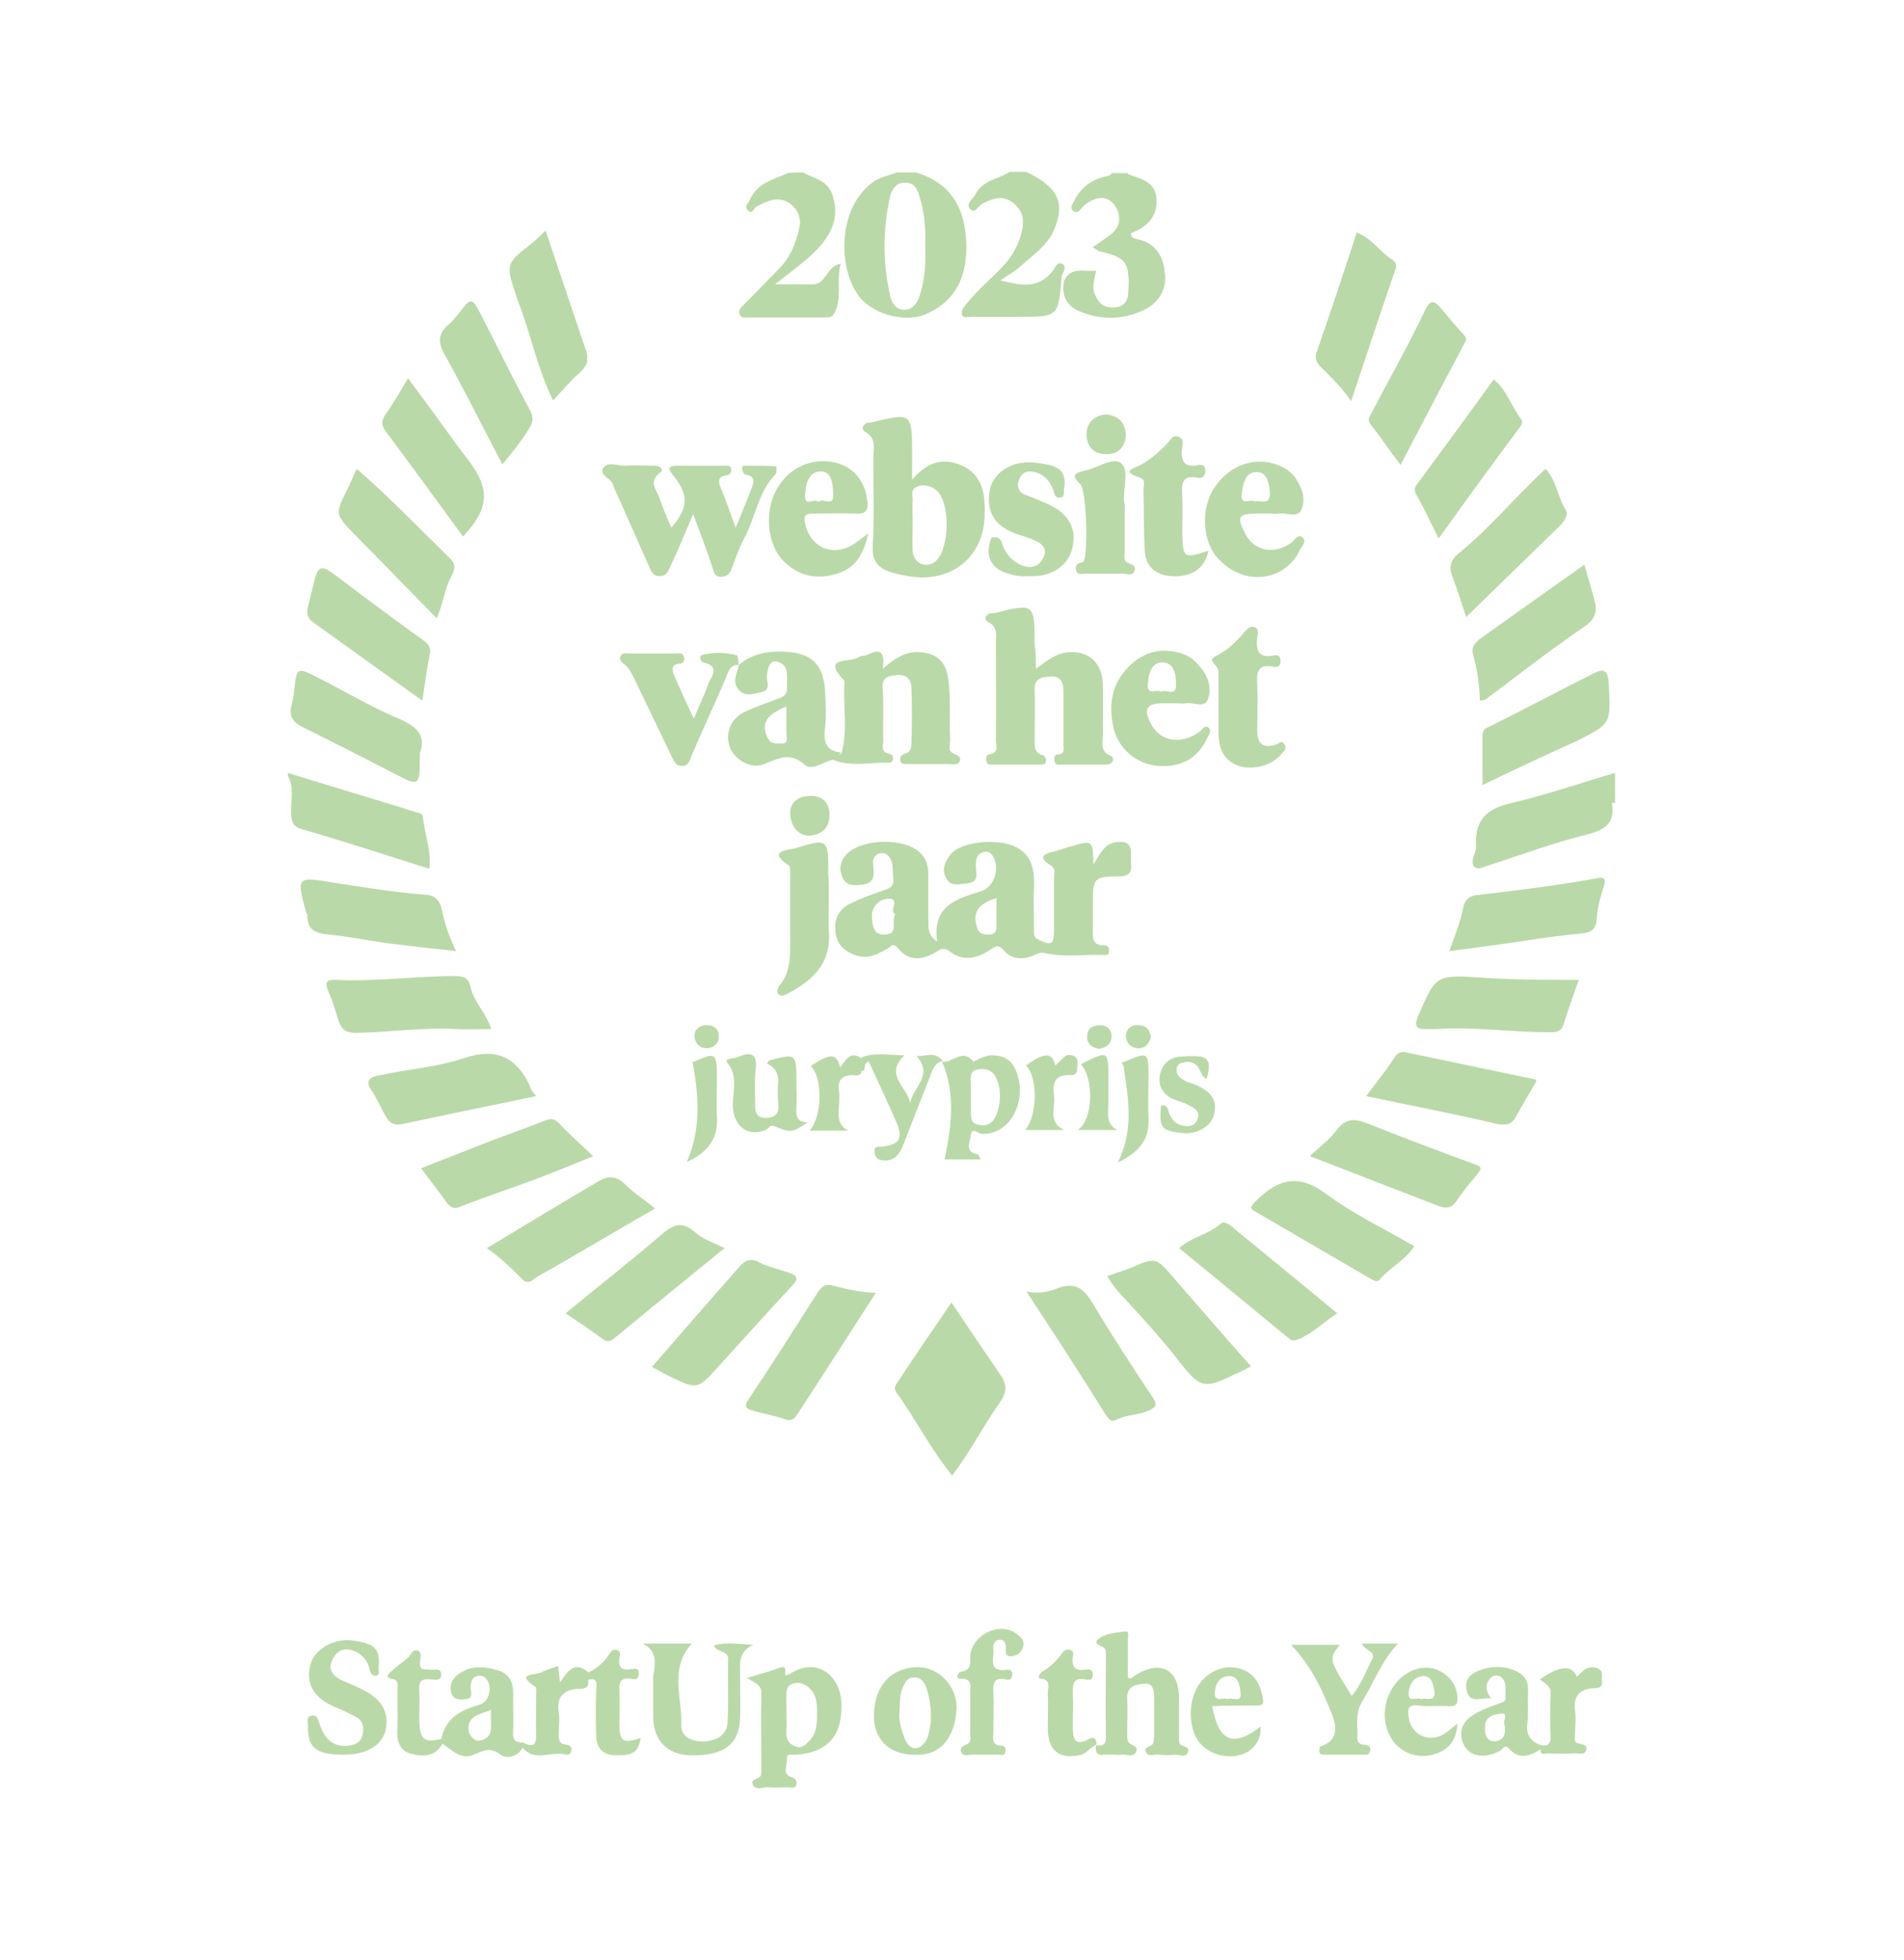 <svg width="2837" height="2920" viewBox="0 0 2837 2920" fill="none" xmlns="http://www.w3.org/2000/svg">
<path d="M1439.14 352.111C1435.41 304.532 1412.12 270.275 1364.59 256.953H1335.7C1324.52 261.711 1311.48 263.614 1302.16 270.275C1245.31 310.241 1249.04 404.447 1281.66 443.462C1304.95 471.057 1354.34 481.525 1383.23 466.299C1433.55 442.51 1442.87 396.835 1439.14 352.111ZM1370.18 440.607C1366.46 452.977 1359 461.542 1346.89 461.542C1335.7 461.542 1328.25 451.074 1326.39 440.607C1315.2 391.125 1315.2 341.643 1326.39 292.161C1329.18 281.694 1335.7 271.227 1349.68 272.178C1362.73 272.178 1367.39 282.646 1370.18 293.113C1377.64 316.902 1379.5 341.643 1378.57 366.384C1379.5 391.125 1378.57 415.866 1370.18 440.607Z" fill="#BAD9A8"/>
<path d="M1581.72 413.01C1572.4 402.542 1568.68 413.01 1563.09 417.767C1543.52 432.993 1507.17 433.944 1488.54 419.671C1488.54 418.719 1488.54 418.719 1489.47 417.767C1492.26 408.252 1500.65 403.494 1508.11 398.736C1526.74 386.366 1541.65 371.14 1555.63 354.012C1581.72 324.513 1574.27 285.499 1538.86 267.419C1534.2 265.516 1527.67 264.564 1528.61 256C1575.2 277.886 1588.25 300.724 1570.54 342.593C1560.29 366.383 1537.93 380.656 1519.29 397.784C1510.9 405.397 1499.72 411.106 1490.4 417.767C1518.36 424.429 1546.31 432.041 1568.68 403.494C1572.4 398.736 1575.2 389.22 1582.66 393.027C1591.04 398.736 1581.72 407.3 1581.72 413.01Z" fill="#BAD9A8"/>
<path d="M1687.03 429.19C1686.1 446.318 1680.51 459.64 1661.87 462.495C1643.23 465.35 1632.05 454.882 1624.6 438.705C1620.87 429.19 1627.39 415.868 1614.35 411.11C1603.16 407.304 1595.71 419.674 1585.46 418.722C1595.71 396.836 1614.35 405.4 1632.98 403.497C1630.19 417.771 1625.53 429.19 1632.98 442.512C1640.44 456.785 1650.69 459.64 1664.67 457.737C1677.71 454.882 1681.44 445.366 1681.44 432.996C1683.31 390.175 1678.65 383.514 1637.64 373.998C1634.85 373.047 1632.05 370.192 1628.33 368.289C1637.64 361.628 1646.96 355.919 1655.35 349.258C1671.19 336.887 1671.19 318.807 1660.01 304.534C1647.89 289.308 1632.05 294.066 1618.07 303.582C1615.28 305.485 1612.48 309.291 1609.69 312.146C1606.89 315.001 1603.16 317.856 1599.44 314.049C1593.85 310.243 1597.57 305.485 1599.44 301.679C1609.69 279.793 1626.46 267.422 1648.83 262.664C1652.55 261.713 1655.35 261.713 1656.28 257.906C1656.28 268.374 1647.89 267.422 1641.37 270.277C1627.39 276.938 1615.28 285.502 1606.89 301.679C1637.64 287.405 1657.21 289.308 1666.53 305.485C1677.71 323.565 1670.26 343.548 1642.3 368.289C1678.65 373.998 1689.83 396.836 1687.03 429.19Z" fill="#BAD9A8"/>
<path d="M1196.86 256.953C1212.7 266.469 1233.2 267.421 1240.65 291.21C1249.97 320.709 1241.59 342.595 1223.88 364.481C1205.24 386.367 1181.95 401.592 1154.92 423.479C1178.22 423.479 1194.99 423.479 1211.77 423.479C1231.33 423.479 1231.33 395.883 1252.77 393.028C1246.24 415.866 1253.7 437.752 1246.24 459.638C1242.52 469.154 1240.65 472.96 1231.33 472.96C1193.13 472.96 1154.92 472.96 1115.78 472.96C1110.19 472.96 1103.67 474.864 1101.8 467.251C1099.94 460.59 1105.53 456.784 1109.26 452.977C1126.03 435.849 1141.88 419.672 1158.65 402.544C1177.29 384.464 1186.6 361.626 1191.26 337.837C1194.06 324.515 1188.47 311.193 1176.35 302.629C1158.65 291.21 1142.81 299.774 1127.9 307.387C1123.24 309.29 1121.37 319.757 1114.85 314.048C1107.4 307.387 1115.78 302.629 1117.65 296.919C1128.83 272.178 1153.06 267.421 1173.56 257.905C1180.08 256.953 1188.47 256.953 1196.86 256.953Z" fill="#BAD9A8"/>
<path d="M1708.45 459.64C1678.63 475.817 1645.09 477.72 1612.47 465.35C1591.04 457.737 1580.79 442.512 1585.45 418.722C1595.7 396.836 1614.34 405.4 1632.97 403.497C1630.18 417.771 1625.52 429.19 1632.97 442.512C1640.43 456.785 1650.68 459.64 1664.66 457.737C1677.7 454.882 1681.43 445.366 1681.43 432.996C1683.29 390.175 1678.63 383.514 1637.63 373.998C1634.84 373.047 1632.04 370.192 1628.31 368.289C1637.63 361.628 1646.95 355.919 1655.34 349.258C1671.18 336.887 1671.18 318.807 1660 304.534C1647.88 289.308 1632.04 294.066 1618.06 303.582C1615.27 305.485 1612.47 309.291 1609.68 312.146C1606.88 315.001 1603.15 317.856 1599.43 314.049C1593.83 310.243 1597.56 305.485 1599.43 301.679C1609.68 279.793 1626.45 267.422 1648.81 262.664C1652.54 261.713 1655.34 261.713 1656.27 257.906H1680.5C1680.5 258.858 1681.43 259.81 1681.43 259.81C1701 266.471 1722.43 271.229 1723.36 297.873C1724.3 324.517 1707.52 338.79 1685.16 347.354C1684.23 353.064 1688.88 354.967 1692.61 355.919C1720.57 360.676 1733.61 380.66 1735.48 406.352C1739.21 428.238 1728.02 449.173 1708.45 459.64Z" fill="#BAD9A8"/>
<path d="M2401.75 1196.16C2406.41 1224.71 2394.3 1235.17 2366.34 1242.79C2315.09 1255.16 2264.77 1274.19 2214.45 1290.36C2207.93 1292.27 2202.33 1296.07 2196.74 1291.32C2193.02 1287.51 2193.95 1280.85 2195.81 1275.14C2197.68 1270.38 2199.54 1265.62 2199.54 1260.87C2196.74 1224.71 2212.59 1205.67 2248.93 1197.11C2302.04 1184.74 2354.23 1166.66 2406.41 1151.43C2406.41 1158.1 2406.41 1164.76 2406.41 1171.42C2399.89 1179.03 2406.41 1188.55 2401.75 1196.16Z" fill="#BAD9A8"/>
<path d="M429 1151.43C493.299 1171.42 557.598 1190.45 621.897 1210.43C625.624 1211.38 629.352 1212.34 630.284 1217.09C632.147 1241.83 643.33 1266.57 639.602 1294.17C575.303 1274.19 512.868 1253.25 449.501 1235.17C436.455 1231.37 434.591 1224.71 433.659 1212.34C432.727 1193.3 439.251 1174.27 429 1156.19C429 1155.24 429 1153.34 429 1151.43Z" fill="#BAD9A8"/>
<path d="M1569.61 342.593C1559.36 366.383 1536.99 380.656 1518.36 397.784C1509.97 405.397 1498.79 411.107 1489.47 417.768L1488.54 418.719C1477.35 430.138 1466.17 442.508 1454.99 452.976C1449.4 458.685 1443.81 468.201 1433.56 461.54C1450.33 436.799 1473.63 418.719 1494.13 396.833C1507.17 383.511 1515.56 368.286 1521.15 350.206C1526.74 331.174 1525.81 314.998 1509.97 302.627C1495.06 290.257 1480.15 295.015 1463.38 303.579C1457.78 306.433 1452.19 320.707 1444.74 310.24C1439.15 302.627 1449.4 296.918 1453.13 290.257C1463.38 268.37 1486.67 267.419 1504.38 256H1528.61C1574.27 277.886 1587.31 301.676 1569.61 342.593Z" fill="#BAD9A8"/>
<path d="M2401.78 1196.16C2402.71 1187.59 2398.05 1178.08 2406.44 1171.42C2406.44 1179.98 2406.44 1187.59 2406.44 1196.16C2404.57 1196.16 2402.71 1196.16 2401.78 1196.16Z" fill="#BAD9A8"/>
<path d="M1685.16 1277.99C1686.09 1264.67 1685.16 1253.25 1667.46 1254.2C1646.96 1254.2 1640.43 1270.38 1629.25 1287.51C1628.32 1251.35 1628.32 1251.35 1595.7 1260.86C1587.32 1262.77 1578.93 1266.57 1570.54 1268.48C1552.84 1272.28 1547.25 1277.99 1565.88 1289.41C1573.34 1294.17 1570.54 1300.83 1570.54 1306.54C1570.54 1332.23 1570.54 1358.88 1570.54 1384.57C1570.54 1407.41 1566.82 1409.31 1547.25 1399.79C1538.86 1395.99 1540.72 1389.33 1540.72 1383.62C1540.72 1362.68 1539.79 1340.8 1540.72 1319.86C1541.65 1295.12 1537 1272.28 1511.84 1260.86C1483.88 1248.49 1431.69 1254.2 1416.78 1272.28C1408.4 1282.75 1402.81 1294.17 1409.33 1307.49C1416.78 1321.76 1427.97 1317.01 1441.01 1316.06C1459.65 1314.15 1454.06 1301.78 1454.06 1290.36C1454.06 1280.85 1454.99 1272.28 1465.24 1269.43C1470.83 1267.52 1475.49 1269.43 1479.22 1275.14C1490.4 1292.27 1482.02 1320.81 1462.45 1327.47C1427.04 1338.89 1388.83 1347.46 1396.28 1402.65C1383.24 1393.13 1383.24 1383.62 1383.24 1374.1C1383.24 1350.31 1383.24 1326.52 1383.24 1303.68C1383.24 1292.27 1381.37 1281.8 1372.99 1272.28C1350.62 1246.59 1279.8 1248.49 1259.3 1275.14C1250.91 1285.6 1249.98 1297.02 1256.5 1309.39C1263.03 1320.81 1273.28 1318.91 1284.46 1317.96C1302.16 1316.05 1303.1 1304.64 1301.23 1291.31C1300.3 1283.7 1300.3 1276.09 1307.76 1272.28C1312.42 1270.38 1317.07 1270.38 1321.73 1273.23C1332.92 1282.75 1329.19 1297.02 1331.05 1309.39C1331.98 1321.76 1324.53 1323.67 1316.14 1326.52C1299.37 1332.23 1281.66 1338.89 1265.82 1346.51C1248.12 1356.02 1241.59 1372.2 1245.32 1391.23C1248.12 1409.31 1260.23 1417.87 1276.07 1423.58C1294.71 1429.29 1308.69 1420.73 1322.67 1413.12C1327.33 1410.26 1330.12 1403.6 1337.58 1412.16C1354.35 1433.1 1374.85 1430.24 1395.35 1417.87C1402.81 1413.12 1407.47 1411.21 1415.85 1417.87C1434.49 1432.15 1454.99 1428.34 1473.63 1415.97C1482.95 1410.26 1486.67 1405.5 1495.99 1415.97C1506.24 1428.34 1521.15 1430.24 1537 1424.53C1542.59 1422.63 1548.18 1417.87 1556.56 1419.78C1584.52 1426.44 1613.41 1421.68 1642.3 1422.63C1646.96 1422.63 1652.55 1424.53 1652.55 1415.97C1652.55 1411.21 1650.68 1408.36 1645.09 1408.36C1626.45 1408.36 1628.32 1395.99 1628.32 1382.67C1628.32 1370.29 1628.32 1357.92 1628.32 1346.51C1628.32 1308.44 1629.25 1305.59 1668.39 1305.59C1691.69 1304.64 1684.23 1289.41 1685.16 1277.99ZM1317.07 1392.18C1301.23 1392.18 1300.3 1378.86 1299.37 1368.39C1297.51 1351.26 1309.62 1338.89 1324.53 1338.89C1342.23 1338.89 1323.6 1356.97 1333.85 1361.73C1327.33 1373.15 1340.37 1392.18 1317.07 1392.18ZM1484.81 1378.86C1484.81 1386.47 1483.88 1391.23 1474.56 1392.18C1466.17 1392.18 1458.72 1392.18 1455.92 1381.71C1448.47 1359.83 1456.85 1346.51 1484.81 1337.94C1484.81 1352.21 1484.81 1365.54 1484.81 1378.86Z" fill="#BAD9A8"/>
<path d="M1543.51 996.324C1561.22 983.002 1575.19 972.534 1592.9 971.583C1622.72 969.68 1642.29 987.76 1643.22 1019.16C1643.22 1044.85 1643.22 1069.59 1643.22 1095.29C1643.22 1106.71 1638.56 1119.08 1654.4 1125.74C1661.86 1128.59 1659.06 1139.06 1647.88 1139.06C1625.51 1139.06 1603.15 1139.06 1580.78 1139.06C1577.06 1139.06 1572.4 1140.01 1571.47 1134.3C1570.53 1129.54 1570.53 1123.83 1577.06 1123.83C1587.31 1122.88 1584.51 1115.27 1584.51 1109.56C1584.51 1082.92 1584.51 1056.27 1584.51 1028.68C1584.51 1014.4 1577.99 1006.79 1564.94 1007.74C1553.76 1008.69 1540.71 1009.65 1541.65 1027.73C1542.58 1052.47 1541.65 1078.16 1541.65 1103.85C1541.65 1112.42 1541.65 1121.93 1552.83 1124.79C1556.56 1125.74 1559.35 1129.54 1558.42 1134.3C1557.49 1140.01 1551.9 1139.06 1549.1 1139.06C1525.8 1139.06 1502.51 1139.06 1479.21 1139.06C1475.48 1139.06 1470.82 1140.01 1469.89 1134.3C1468.96 1130.5 1468.96 1124.79 1473.62 1123.83C1489.46 1121.93 1483.87 1109.56 1483.87 1101.95C1484.8 1054.37 1483.87 1005.84 1483.87 958.261C1483.87 946.842 1487.6 934.471 1472.69 926.859C1465.23 923.052 1468.03 915.44 1476.42 913.537C1478.28 913.537 1479.21 913.537 1481.08 913.537C1541.65 898.312 1541.65 898.312 1541.65 962.067C1543.51 970.631 1543.51 981.099 1543.51 996.324Z" fill="#BAD9A8"/>
<path d="M1433.56 693.722C1406.53 681.351 1382.3 687.061 1359.01 714.656V676.593C1359.01 614.741 1359.01 614.741 1299.37 629.015C1297.5 629.966 1294.71 629.015 1291.91 629.966C1285.39 632.821 1282.59 639.482 1289.12 643.288C1306.82 652.804 1301.23 669.932 1301.23 684.206C1301.23 727.027 1303.1 770.799 1300.3 813.62C1299.37 837.409 1309.62 846.925 1328.26 852.634C1334.78 854.538 1342.23 856.441 1348.76 857.392C1415.85 871.666 1468.97 829.797 1467.1 762.235C1468.04 733.688 1462.44 707.044 1433.56 693.722ZM1392.55 837.409C1378.58 846.925 1361.8 839.312 1359.94 821.232C1359.01 806.959 1359.94 791.734 1359.94 777.46C1359.94 766.993 1359.01 756.525 1359.94 746.058C1360.87 739.397 1355.28 729.881 1366.46 725.124C1376.71 720.366 1386.03 724.172 1393.49 728.93C1416.78 745.107 1415.85 820.281 1392.55 837.409Z" fill="#BAD9A8"/>
<path d="M1418.65 2198.16C1386.96 2159.15 1364.6 2114.42 1335.71 2074.46C1331.05 2067.79 1334.78 2063.04 1336.64 2060.18C1362.73 2020.22 1390.69 1980.25 1417.71 1940.28C1441.94 1976.44 1466.17 2012.6 1490.4 2047.81C1500.65 2062.09 1500.65 2074.46 1489.47 2089.68C1465.24 2123.94 1445.67 2162.95 1418.65 2198.16Z" fill="#BAD9A8"/>
<path d="M1032.85 766.042C1019.8 796.493 1009.55 821.234 998.371 845.023C995.576 851.684 992.78 858.345 982.53 858.345C973.211 858.345 970.415 851.684 967.62 845.023C952.71 811.718 937.8 777.461 922.89 744.156C919.162 736.544 915.435 727.98 912.639 720.367C908.912 711.803 893.07 707.997 898.661 697.529C905.184 687.062 919.162 693.723 929.413 693.723C944.323 692.771 960.165 693.723 975.075 693.723C983.461 693.723 989.985 699.432 983.461 704.19C966.688 716.561 976.938 727.98 981.598 739.398C987.189 755.575 993.712 770.8 1000.24 786.026C1026.33 755.575 1026.33 737.495 1003.03 707.997C997.439 701.336 992.78 694.674 1006.76 693.723C1031.92 693.723 1056.15 693.723 1081.31 693.723C1085.04 693.723 1089.69 693.723 1089.69 699.432C1089.69 704.19 1087.83 707.045 1083.17 707.997C1068.26 709.9 1070.13 718.464 1074.78 728.931C1082.24 746.06 1087.83 764.139 1096.22 786.026C1104.6 765.091 1112.06 747.963 1118.58 730.834C1121.38 722.27 1128.83 709.9 1111.13 707.045C1109.26 707.045 1107.4 704.19 1106.47 701.336C1105.54 698.481 1104.6 693.723 1109.26 693.723C1125.11 693.723 1140.95 693.723 1156.79 694.674C1156.79 698.481 1157.72 704.19 1155.86 706.093C1129.76 732.737 1126.04 769.849 1109.26 801.251C1101.81 815.524 1096.22 830.75 1090.63 845.975C1087.83 853.587 1085.04 858.345 1075.72 859.297C1065.47 860.248 1063.6 852.636 1061.74 845.975C1053.35 820.282 1044.03 795.541 1032.85 766.042Z" fill="#BAD9A8"/>
<path d="M1253.71 1122.88C1263.96 1086.72 1255.57 1050.56 1258.37 1014.4C1222.02 976.336 1267.69 987.755 1278.87 979.191C1282.59 976.336 1288.19 977.288 1292.85 975.384C1312.41 964.917 1318.94 972.53 1315.21 996.319C1332.92 981.094 1349.69 969.675 1371.12 971.578C1393.49 973.481 1407.47 982.997 1412.12 1006.79C1417.72 1038.19 1413.99 1070.54 1415.85 1101.94C1415.85 1108.6 1412.12 1118.12 1419.58 1121.93C1425.17 1124.78 1433.56 1126.68 1429.83 1134.3C1427.03 1140.96 1418.65 1138.1 1412.12 1138.1C1392.56 1138.1 1372.05 1138.1 1352.49 1138.1C1347.83 1138.1 1342.23 1139.06 1341.3 1132.39C1340.37 1127.64 1343.17 1124.78 1347.83 1122.88C1357.14 1120.98 1358.08 1113.36 1358.08 1105.75C1359.01 1079.11 1359.01 1051.51 1358.08 1024.87C1358.08 1011.54 1349.69 1003.93 1335.71 1005.83C1323.6 1006.79 1313.35 1008.69 1315.21 1026.77C1317.07 1051.51 1315.21 1077.2 1316.14 1102.9C1316.14 1110.51 1311.48 1120.98 1325.46 1122.88C1331.98 1123.83 1332.92 1136.2 1324.53 1136.2C1297.5 1135.25 1269.55 1142.86 1242.52 1132.39C1240.66 1123.83 1249.98 1125.73 1253.71 1122.88Z" fill="#BAD9A8"/>
<path d="M1229.48 1082.92C1231.34 1065.79 1230.41 1048.66 1229.48 1031.53C1227.61 993.471 1212.7 975.391 1178.22 971.585C1150.27 968.73 1123.24 971.585 1100.88 990.616C1098.08 1003.94 1089.7 1016.31 1101.81 1028.68C1111.13 1038.19 1122.31 1033.44 1132.56 1031.53C1151.2 1028.68 1140.95 1014.41 1142.81 1004.89C1144.68 991.568 1148.4 980.149 1163.31 987.761C1176.36 994.422 1171.7 1010.6 1172.63 1022.97C1173.56 1035.34 1167.04 1038.19 1158.65 1041.05C1141.88 1047.71 1124.17 1053.42 1108.33 1061.03C1086.9 1072.45 1080.38 1094.34 1087.83 1114.32C1095.29 1132.4 1120.45 1146.67 1139.08 1138.11C1160.52 1129.55 1177.29 1120.03 1198.72 1139.06C1210.84 1149.53 1227.61 1133.35 1243.45 1131.45C1247.18 1127.64 1249.98 1123.84 1253.7 1120.98C1229.48 1119.08 1226.68 1103.85 1229.48 1082.92ZM1164.25 1107.66C1154.93 1107.66 1147.47 1108.61 1142.81 1097.19C1134.43 1077.21 1141.88 1064.84 1171.7 1052.47C1171.7 1067.69 1171.7 1080.06 1171.7 1093.39C1172.63 1100.05 1174.5 1107.66 1164.25 1107.66Z" fill="#BAD9A8"/>
<path d="M731.847 1533.01C714.141 1533.01 697.368 1533.96 680.594 1533.01C630.273 1530.15 580.884 1537.77 530.563 1538.72C515.653 1538.72 509.13 1533.96 504.471 1520.64C499.812 1506.36 496.084 1492.09 489.561 1477.82C483.038 1462.59 486.765 1458.78 501.675 1459.74C560.383 1462.59 619.091 1454.03 677.798 1454.03C690.845 1454.03 698.3 1456.88 701.095 1470.2C705.755 1493.04 724.392 1508.27 731.847 1533.01Z" fill="#BAD9A8"/>
<path d="M2352.38 1459.74C2343.99 1483.53 2336.54 1504.46 2330.01 1525.4C2326.28 1537.77 2317.9 1537.77 2307.65 1537.77C2251.74 1537.77 2196.76 1529.2 2140.84 1533.01C2135.25 1533.01 2129.66 1533.01 2124.07 1533.01C2109.16 1533.01 2107.3 1528.25 2112.89 1513.98C2138.98 1454.03 2138.98 1452.13 2201.41 1455.93C2251.74 1459.74 2301.12 1459.74 2352.38 1459.74Z" fill="#BAD9A8"/>
<path d="M725.329 1859.4C782.173 1825.15 837.153 1791.84 892.134 1759.49C905.18 1751.87 917.294 1750.92 930.34 1763.29C943.386 1776.62 960.16 1787.08 976.002 1800.4C922.885 1830.85 871.633 1861.31 820.38 1890.8C811.993 1895.56 803.606 1899.37 796.151 1905.08C789.628 1910.79 784.037 1911.74 777.514 1905.08C761.672 1888.9 744.898 1872.72 725.329 1859.4Z" fill="#BAD9A8"/>
<path d="M2107.29 1856.55C2093.31 1878.43 2070.94 1887.95 2056.03 1906.03C2051.37 1910.78 2048.58 1907.93 2043.92 1906.03C1987.07 1872.72 1929.3 1839.42 1872.45 1806.11C1862.2 1800.4 1861.27 1799.45 1871.52 1788.98C1905.07 1755.68 1934.89 1748.07 1975.89 1778.52C2016.89 1808.97 2063.49 1830.85 2107.29 1856.55Z" fill="#BAD9A8"/>
<path d="M1951.66 1722.38C1966.57 1708.11 1981.48 1697.64 1991.73 1683.36C2005.71 1665.28 2018.76 1666.24 2038.33 1673.85C2090.51 1694.78 2143.63 1714.77 2195.81 1733.8C2206.06 1737.6 2209.79 1738.56 2201.4 1749.02C2190.22 1762.35 2179.04 1775.67 2169.72 1789.94C2162.27 1800.41 2153.88 1800.41 2143.63 1796.6C2081.19 1772.81 2018.76 1748.07 1951.66 1722.38Z" fill="#BAD9A8"/>
<path d="M1992.68 1956.46C1973.11 1968.83 1958.2 1984.06 1938.63 1993.57C1931.18 1996.43 1926.52 1999.28 1920 1993.57C1865.95 1948.85 1812.83 1905.08 1756.92 1859.4C1775.56 1842.27 1800.72 1839.42 1818.42 1823.24C1824.95 1817.53 1834.27 1826.09 1840.79 1831.8C1891.11 1872.72 1941.43 1914.59 1992.68 1956.46Z" fill="#BAD9A8"/>
<path d="M971.351 2036.39C1015.15 1985.96 1058.01 1936.48 1101.81 1887C1110.2 1877.48 1117.65 1873.67 1130.7 1880.33C1145.61 1887.95 1161.45 1890.8 1177.29 1896.51C1187.54 1900.32 1190.34 1905.08 1181.02 1914.59C1142.82 1955.51 1105.54 1997.38 1067.33 2039.25C1039.38 2069.7 1038.45 2069.7 1000.24 2051.62C989.988 2046.86 980.67 2041.15 971.351 2036.39Z" fill="#BAD9A8"/>
<path d="M627.483 1740.46C662.894 1726.18 695.509 1713.81 729.057 1700.49C756.081 1690.02 784.037 1680.51 810.129 1670.04C819.448 1666.23 825.039 1665.28 832.494 1672.9C847.404 1689.07 865.109 1704.3 883.747 1722.38C849.268 1736.65 818.516 1749.02 787.764 1760.44C754.217 1772.81 719.738 1784.23 686.191 1797.55C676.872 1801.36 672.213 1799.46 666.621 1792.79C654.507 1775.67 641.461 1759.49 627.483 1740.46Z" fill="#BAD9A8"/>
<path d="M2035.54 1632.92C2050.45 1612.94 2065.36 1594.86 2077.47 1575.83C2083.06 1566.31 2090.52 1566.31 2097.04 1568.22C2161.34 1581.54 2224.71 1594.86 2288.07 1608.18C2288.07 1608.18 2289 1609.13 2289 1611.04C2278.75 1628.17 2268.5 1646.25 2258.25 1664.33C2252.66 1674.79 2244.28 1676.7 2232.16 1674.79C2168.79 1659.57 2102.63 1647.2 2035.54 1632.92Z" fill="#BAD9A8"/>
<path d="M798.96 1632.93C730.002 1647.2 664.771 1660.53 598.608 1674.8C589.289 1676.7 580.903 1673.85 576.243 1665.28C567.856 1651.96 562.265 1636.74 552.947 1623.41C543.628 1610.09 552.015 1604.38 562.265 1602.48C606.063 1592.96 650.793 1590.11 692.727 1575.84C740.252 1560.61 769.14 1574.88 789.641 1617.71C790.573 1623.41 794.301 1627.22 798.96 1632.93Z" fill="#BAD9A8"/>
<path d="M1864.07 2035.44C1854.75 2040.2 1848.23 2044.01 1840.77 2046.86C1794.18 2069.7 1788.59 2068.75 1755.97 2026.88C1735.47 2000.23 1713.11 1975.49 1690.74 1950.75C1675.83 1934.58 1660.92 1920.3 1649.74 1901.27C1661.85 1896.51 1674.9 1892.71 1687.01 1887.95C1720.56 1872.72 1723.36 1873.68 1747.58 1902.22C1785.79 1946 1824 1990.72 1864.07 2035.44Z" fill="#BAD9A8"/>
<path d="M842.744 1956.46C891.201 1916.5 938.726 1879.39 985.32 1839.42C1003.03 1824.19 1016.07 1818.48 1035.64 1835.61C1046.82 1846.08 1062.66 1850.84 1079.44 1859.4C1023.53 1905.08 969.478 1948.85 915.429 1993.57C907.043 2001.19 901.451 1997.38 894.928 1992.62C878.155 1980.25 861.381 1968.83 842.744 1956.46Z" fill="#BAD9A8"/>
<path d="M2159.48 1416.92C2167.87 1393.13 2176.26 1373.15 2179.98 1353.17C2182.78 1337.94 2192.1 1334.13 2202.35 1333.18C2261.06 1326.52 2320.7 1318.91 2379.4 1308.44C2387.79 1306.54 2394.31 1306.54 2389.65 1320.81C2385 1335.09 2380.34 1351.26 2379.4 1366.49C2378.47 1388.37 2368.22 1389.33 2351.45 1391.23C2308.58 1395.04 2266.65 1402.65 2223.78 1408.36C2202.35 1411.21 2181.85 1414.07 2159.48 1416.92Z" fill="#BAD9A8"/>
<path d="M2208.87 1169.51C2208.87 1143.82 2208.87 1120.98 2208.87 1097.19C2208.87 1089.58 2210.73 1085.77 2218.19 1082.92C2270.37 1057.22 2321.62 1029.63 2372.88 1003.94C2387.79 996.323 2396.17 995.371 2397.1 1019.16C2399.9 1077.21 2401.76 1077.21 2351.44 1102.9C2304.85 1123.83 2258.26 1145.72 2208.87 1169.51Z" fill="#BAD9A8"/>
<path d="M1529.54 1924.11C1548.18 1927.91 1563.09 1924.11 1575.21 1919.35C1604.09 1907.93 1617.14 1922.2 1630.19 1945.04C1658.14 1991.67 1687.96 2037.35 1717.78 2082.07C1725.24 2093.49 1721.51 2096.34 1712.19 2101.1C1696.35 2108.71 1678.64 2106.81 1662.8 2115.37C1654.41 2120.13 1649.75 2110.62 1645.1 2103.96C1608.75 2044.96 1570.55 1986.91 1529.54 1924.11Z" fill="#BAD9A8"/>
<path d="M679.673 1416.92C643.33 1413.11 611.646 1409.3 579.963 1405.5C550.143 1401.69 519.391 1395.03 489.572 1392.18C470.002 1390.27 457.888 1385.51 457.888 1363.63C457.888 1361.72 456.956 1360.77 456.024 1358.87C442.046 1307.49 442.046 1305.58 492.367 1314.15C540.824 1321.76 588.35 1329.37 636.807 1333.18C649.853 1334.13 655.444 1343.64 658.24 1354.11C661.967 1374.1 668.49 1394.08 679.673 1416.92Z" fill="#BAD9A8"/>
<path d="M1304.97 1926.01C1264.9 1987.86 1226.69 2047.81 1187.55 2107.76C1182.89 2114.42 1179.17 2117.28 1169.85 2114.42C1154.01 2108.71 1136.3 2105.86 1120.46 2101.1C1111.14 2098.25 1108.34 2094.44 1115.8 2083.97C1150.28 2032.59 1183.83 1979.3 1217.37 1926.96C1223.9 1916.5 1229.49 1911.74 1242.53 1915.54C1261.17 1920.3 1280.74 1925.06 1304.97 1926.01Z" fill="#BAD9A8"/>
<path d="M625.626 1121.93C625.626 1172.37 625.626 1172.37 587.419 1152.38C541.758 1128.59 496.096 1105.76 450.434 1082.92C437.388 1076.26 430.865 1067.69 433.661 1053.42C435.524 1045.81 437.388 1038.19 438.32 1029.63C442.048 993.47 442.048 993.47 473.731 1009.65C511.938 1028.68 548.281 1050.56 587.419 1067.69C615.375 1079.11 636.808 1091.48 625.626 1121.93Z" fill="#BAD9A8"/>
<path d="M2303 698.482C2319.77 716.562 2320.7 740.351 2332.82 759.383C2337.48 766.044 2331.88 774.608 2326.29 781.269C2279.7 826.945 2233.11 871.669 2184.65 919.247C2177.19 897.361 2171.6 878.33 2164.15 859.298C2158.56 845.025 2161.35 834.557 2172.53 825.042C2220.06 786.979 2258.27 739.4 2303 698.482Z" fill="#BAD9A8"/>
<path d="M2205.13 1043.9C2204.2 1020.12 2201.4 997.277 2194.88 975.391C2191.15 961.117 2201.4 954.457 2210.72 947.796C2261.04 911.636 2311.36 876.427 2360.75 841.219C2365.41 858.348 2371 875.476 2375.66 893.556C2380.32 910.684 2377.53 922.103 2360.75 933.522C2310.43 967.779 2261.97 1005.84 2213.52 1042C2211.65 1042.95 2208.86 1042.95 2205.13 1043.9Z" fill="#BAD9A8"/>
<path d="M650.788 921.15C609.785 879.281 569.715 838.364 528.713 796.494C498.893 766.044 498.893 766.044 518.462 727.029C523.122 717.514 526.849 707.998 531.508 698.482C579.966 740.351 624.695 786.979 670.357 831.702C681.539 842.17 675.948 851.686 672.221 859.298C661.97 878.33 660.106 900.216 650.788 921.15Z" fill="#BAD9A8"/>
<path d="M629.361 1043.91C573.449 1003.94 519.401 964.925 466.284 926.862C456.966 920.201 456.966 912.589 458.829 904.024C461.625 892.605 464.421 881.187 467.216 869.768C473.739 842.172 478.399 840.269 501.695 858.349C544.561 890.702 586.495 922.104 630.293 953.506C638.68 959.216 642.408 964.925 640.544 974.441C635.884 996.327 633.089 1019.16 629.361 1043.91Z" fill="#BAD9A8"/>
<path d="M748.627 691.822C718.807 635.68 691.783 580.488 661.963 527.2C651.713 509.12 653.576 495.798 668.486 483.428C674.077 478.67 678.737 472.961 683.396 467.251C702.033 442.51 702.965 442.51 716.943 469.154C741.172 516.733 764.469 564.312 789.629 610.939C796.152 622.358 793.357 630.922 787.765 639.486C776.583 657.566 763.537 673.743 748.627 691.822Z" fill="#BAD9A8"/>
<path d="M2086.79 692.772C2070.95 671.838 2056.97 650.903 2042.06 631.872C2036.47 624.259 2041.13 620.453 2043.92 614.743C2070.02 564.31 2097.97 515.78 2122.2 464.395C2130.59 446.315 2136.18 446.315 2147.36 459.637C2158.54 472.959 2169.73 486.281 2181.84 499.603C2184.64 503.409 2185.57 505.312 2182.77 510.07C2151.09 570.019 2119.41 629.968 2086.79 692.772Z" fill="#BAD9A8"/>
<path d="M2225.64 565.262C2245.21 580.487 2251.74 605.228 2265.71 623.308C2269.44 627.114 2268.51 631.872 2263.85 637.582C2223.78 690.87 2184.64 745.109 2143.64 802.204C2131.52 778.414 2122.21 757.48 2110.09 736.545C2104.5 726.078 2111.96 721.32 2115.68 715.611C2152.96 665.177 2189.3 615.695 2225.64 565.262Z" fill="#BAD9A8"/>
<path d="M689.93 799.349C651.723 747.012 613.516 694.676 575.31 643.291C568.787 634.727 566.923 628.066 574.378 617.598C585.56 601.422 595.811 584.293 607.925 563.359C625.631 587.148 642.404 609.986 658.246 631.872C671.292 649.952 684.339 668.032 698.317 686.112C730.932 728.932 729.068 757.48 689.93 799.349Z" fill="#BAD9A8"/>
<path d="M812.932 343.544C833.433 404.445 853.002 462.491 872.571 520.537C877.231 533.859 876.299 543.375 865.116 553.842C851.138 566.213 838.092 581.438 824.114 596.663C800.817 549.084 791.499 500.554 773.793 453.927C771.93 449.169 770.998 445.363 769.134 440.605C753.292 393.026 753.292 393.026 793.362 361.624C800.817 355.915 805.477 350.205 812.932 343.544Z" fill="#BAD9A8"/>
<path d="M2013.19 597.617C1999.21 576.682 1983.37 562.408 1968.46 547.183C1961.94 540.522 1958.21 534.813 1961.94 524.345C1982.44 465.348 2002.01 406.35 2021.58 346.401C2043.94 354.965 2056.06 374.948 2073.76 386.367C2082.15 391.125 2081.22 397.786 2077.49 406.35C2056.06 468.203 2035.56 531.006 2013.19 597.617Z" fill="#BAD9A8"/>
<path d="M1266.75 813.62C1236.93 828.845 1207.11 813.62 1199.65 780.315C1196.86 766.993 1200.58 765.089 1211.77 765.089C1232.27 765.089 1253.7 764.138 1274.2 765.089C1291.91 766.993 1294.7 757.477 1291.91 743.203C1287.25 709.898 1263.95 688.964 1230.4 687.06C1196.86 685.157 1167.04 705.14 1153.06 737.494C1139.08 770.799 1145.6 814.571 1167.97 836.457C1190.33 858.344 1217.36 864.053 1247.18 854.537C1273.27 846.925 1286.32 827.893 1293.77 794.588C1280.72 804.104 1274.2 809.813 1266.75 813.62ZM1199.65 736.542C1200.58 720.366 1205.24 702.286 1222.95 702.286C1240.65 702.286 1240.65 723.22 1241.59 736.542C1242.52 756.525 1225.74 740.349 1219.22 747.961C1214.56 740.349 1197.79 757.477 1199.65 736.542Z" fill="#BAD9A8"/>
<path d="M1940.49 800.302C1933.97 795.545 1929.31 804.109 1924.65 807.915C1899.49 826.946 1868.74 821.237 1855.69 795.545C1841.72 768.9 1845.44 765.094 1874.33 765.094H1892.97C1896.7 765.094 1901.35 766.046 1905.08 765.094C1917.2 763.191 1933.97 772.707 1939.56 758.433C1946.08 742.256 1939.56 725.128 1929.31 710.854C1922.79 702.29 1914.4 696.581 1904.15 692.775C1869.67 679.453 1831.46 692.775 1809.1 727.031C1788.6 757.482 1791.39 807.915 1815.62 832.656C1852.9 873.573 1914.4 866.913 1936.77 819.334C1939.56 813.624 1947.95 806.963 1940.49 800.302ZM1850.1 736.547C1851.97 722.273 1854.76 702.29 1873.4 703.242C1887.38 703.242 1891.1 719.419 1892.04 732.741C1893.9 753.675 1878.99 745.111 1869.67 747.014C1864.08 742.256 1848.24 754.627 1850.1 736.547Z" fill="#BAD9A8"/>
<path d="M1801.65 1084.82C1795.13 1078.16 1791.4 1087.68 1786.74 1090.53C1759.71 1109.56 1729.89 1104.8 1715.92 1080.06C1702.87 1056.27 1707.53 1047.71 1733.62 1047.71H1753.19C1757.85 1047.71 1762.51 1048.66 1767.17 1047.71C1778.35 1045.81 1795.13 1055.32 1799.78 1042C1805.38 1027.73 1801.65 1010.6 1790.47 996.324C1783.01 986.809 1774.62 978.244 1763.44 974.438C1732.69 963.971 1705.67 969.68 1682.37 992.518C1656.28 1018.21 1651.62 1049.61 1659.07 1083.87C1666.53 1116.22 1693.55 1138.11 1725.24 1140.96C1758.78 1143.82 1784.87 1129.54 1797.92 1101C1800.72 1096.24 1805.38 1088.63 1801.65 1084.82ZM1710.33 1019.16C1711.26 1004.89 1714.98 986.809 1731.76 986.809C1749.46 986.809 1752.26 1004.89 1752.26 1019.16C1753.19 1039.15 1737.35 1025.82 1729.89 1030.58C1723.37 1025.82 1708.46 1037.24 1710.33 1019.16Z" fill="#BAD9A8"/>
<path d="M1530.47 858.349C1521.15 859.301 1509.97 857.398 1499.72 853.591C1477.36 846.93 1468.04 828.851 1475.49 806.013C1476.42 802.206 1477.36 800.303 1481.08 800.303C1488.54 799.352 1491.33 804.11 1493.2 809.819C1497.86 824.093 1506.24 833.608 1518.36 840.269C1533.27 847.882 1547.25 845.979 1554.7 830.754C1562.16 815.528 1550.04 807.916 1537 803.158C1528.61 799.352 1519.29 797.449 1509.97 793.642C1480.15 781.272 1469.9 761.289 1474.56 730.838C1478.29 708.952 1499.72 690.872 1526.75 688.969C1537.93 688.018 1549.11 689.921 1559.36 691.824C1581.73 695.63 1589.18 707.049 1585.45 727.984C1584.52 732.742 1587.32 740.354 1579.86 741.306C1572.41 742.257 1571.47 737.499 1569.61 730.838C1564.95 717.516 1556.56 707.049 1541.66 703.243C1530.47 700.388 1522.09 704.194 1518.36 714.662C1514.63 724.177 1517.43 733.693 1528.61 737.499C1539.79 741.306 1550.04 746.064 1561.22 750.821C1591.04 764.143 1604.09 786.03 1598.5 813.625C1593.84 839.318 1571.47 857.398 1540.72 858.349C1538.86 858.349 1535.13 858.349 1530.47 858.349Z" fill="#BAD9A8"/>
<path d="M1185.67 2614C1232.26 2611.15 1255.56 2586.41 1253.7 2537.88C1252.76 2496.96 1218.29 2468.41 1179.15 2492.2C1171.69 2496.96 1168.9 2496.01 1169.83 2493.15C1171.69 2480.78 1166.1 2482.68 1158.65 2485.54C1146.53 2490.3 1133.49 2493.15 1112.98 2499.81C1126.96 2507.42 1135.35 2511.23 1134.42 2523.6C1133.49 2560.71 1134.42 2598.78 1134.42 2635.89C1134.42 2638.74 1134.42 2642.55 1133.49 2645.4C1130.69 2651.11 1116.71 2649.21 1122.3 2659.68C1126.96 2667.29 1137.21 2662.53 1144.67 2662.53C1154.92 2663.48 1165.17 2662.53 1175.42 2662.53C1179.15 2662.53 1185.67 2665.39 1186.6 2657.77C1187.53 2652.06 1184.74 2649.21 1179.15 2647.31C1164.24 2642.55 1173.56 2629.23 1172.62 2620.66C1170.76 2611.15 1181.01 2614.95 1185.67 2614ZM1171.69 2581.65C1172.62 2564.52 1171.69 2547.39 1171.69 2530.26C1171.69 2519.8 1170.76 2510.28 1183.81 2507.43C1194.06 2505.52 1202.44 2510.28 1208.97 2517.89C1217.35 2527.41 1217.35 2540.73 1217.35 2550.25C1217.35 2567.37 1217.35 2581.65 1206.17 2593.07C1200.58 2598.78 1194.99 2605.44 1185.67 2601.63C1176.35 2598.78 1171.69 2592.12 1171.69 2581.65Z" fill="#BAD9A8"/>
<path d="M1800.72 820.283C1795.13 847.878 1774.63 860.249 1744.81 858.346C1720.58 856.442 1706.6 843.12 1705.67 819.331C1703.81 788.881 1704.74 759.382 1703.81 728.932C1703.81 723.222 1707.53 714.658 1699.15 711.803C1667.46 701.336 1691.69 697.53 1701.01 691.82C1715.92 683.256 1729.9 670.886 1741.08 658.515C1744.81 653.757 1748.54 647.096 1756.92 650.903C1763.45 653.757 1762.51 660.418 1761.58 666.128C1758.79 686.111 1763.45 697.53 1785.81 692.772C1792.33 691.82 1796.06 693.723 1796.06 702.288C1795.13 709.9 1791.4 712.755 1784.88 711.803C1759.72 706.094 1760.65 723.222 1761.58 739.399C1762.51 757.479 1761.58 775.559 1761.58 792.687C1762.51 831.702 1763.45 832.653 1800.72 820.283Z" fill="#BAD9A8"/>
<path d="M1632.97 2599.73C1642.29 2601.63 1647.88 2599.73 1647.88 2588.31C1646.95 2547.39 1647.88 2507.43 1647.88 2466.51C1647.88 2463.65 1647.88 2459.85 1646.95 2456.99C1644.15 2451.28 1626.45 2450.33 1636.7 2441.77C1646.95 2433.2 1662.79 2432.25 1676.77 2430.35C1683.29 2429.4 1680.5 2437.96 1680.5 2441.77C1680.5 2460.8 1680.5 2480.78 1680.5 2499.81C1687.95 2501.72 1690.75 2495.05 1695.41 2493.15C1731.75 2473.17 1756.91 2488.39 1756.91 2531.21C1756.91 2549.29 1756.91 2567.37 1756.91 2584.5C1756.91 2589.26 1755.98 2595.92 1758.77 2598.78C1762.5 2602.58 1773.68 2601.63 1769.96 2610.2C1767.16 2618.76 1757.84 2614 1751.32 2614C1742.93 2614.95 1735.48 2614.95 1727.09 2614C1720.57 2613.05 1711.25 2617.81 1707.52 2610.2C1703.79 2601.63 1714.98 2602.58 1717.77 2597.82C1719.63 2594.02 1719.63 2588.31 1719.63 2583.55C1719.63 2565.47 1719.63 2547.39 1719.63 2530.26C1719.63 2518.84 1718.7 2506.47 1704.73 2508.38C1693.54 2509.33 1678.63 2511.23 1679.56 2530.26C1680.5 2548.34 1679.56 2566.42 1679.56 2583.55C1679.56 2587.36 1679.56 2592.12 1681.43 2594.97C1684.22 2600.68 1697.27 2599.73 1692.61 2610.2C1687.95 2618.76 1678.63 2613.05 1671.18 2614C1662.79 2614.95 1653.47 2613.05 1645.09 2614C1632.97 2615.9 1632.04 2608.29 1632.97 2599.73Z" fill="#BAD9A8"/>
<path d="M1815.61 1050.57C1815.61 1036.29 1815.61 1021.07 1815.61 1006.79C1815.61 1002.04 1815.61 996.326 1812.82 993.471C1803.5 982.052 1802.56 982.052 1815.61 975.391C1830.52 966.827 1842.64 955.408 1853.82 942.086C1858.48 937.328 1862.2 931.619 1869.66 934.474C1876.18 937.328 1874.32 943.989 1873.39 949.699C1870.59 969.682 1876.18 981.101 1898.55 976.343C1903.21 975.391 1907.87 976.343 1907.87 983.955C1908.8 991.568 1904.14 994.423 1897.62 993.471C1871.52 987.762 1872.45 1004.89 1873.39 1022.97C1874.32 1044.86 1873.39 1066.74 1873.39 1088.63C1873.39 1107.66 1881.77 1115.27 1900.41 1109.56C1905.07 1108.61 1909.73 1101 1914.39 1109.56C1918.12 1116.22 1911.59 1120.03 1908.8 1123.84C1894.82 1140.97 1865.93 1147.63 1845.43 1140.97C1822.13 1132.4 1815.61 1113.37 1815.61 1091.48C1815.61 1076.26 1815.61 1062.94 1815.61 1050.57Z" fill="#BAD9A8"/>
<path d="M1100.87 990.611C1086.9 989.66 1085.03 1002.03 1081.31 1010.59C1064.53 1049.61 1046.83 1087.67 1030.05 1126.69C1027.26 1133.35 1025.39 1140.96 1017.01 1140.96C1006.76 1141.91 1003.96 1133.35 1000.23 1125.73C982.527 1088.62 964.822 1052.46 947.116 1015.35C942.457 1005.84 938.729 996.321 930.342 989.66C926.615 986.805 921.956 982.999 924.751 977.289C927.547 971.58 933.138 973.483 937.797 973.483C961.094 973.483 984.391 973.483 1006.76 973.483C1011.42 973.483 1017.01 971.58 1018.87 978.241C1020.73 982.999 1018.87 988.708 1012.35 988.708C998.369 989.66 1002.1 1000.13 1004.89 1006.79C1013.28 1026.77 1022.6 1046.75 1033.78 1070.54C1042.17 1050.56 1049.62 1035.34 1055.21 1019.16C1059.87 1007.74 1073.85 992.514 1047.76 986.805C1044.03 985.853 1040.3 977.289 1046.83 975.386C1063.6 971.58 1081.31 971.58 1098.08 976.338C1099.94 978.241 1099.94 985.853 1100.87 990.611Z" fill="#BAD9A8"/>
<path d="M1235.07 1335.09C1235.07 1353.17 1234.14 1371.25 1235.07 1388.37C1238.8 1436.9 1208.04 1462.6 1172.63 1480.68C1167.97 1482.58 1163.32 1485.43 1159.59 1480.68C1156.79 1476.87 1158.66 1473.06 1160.52 1469.26C1179.16 1448.32 1177.29 1421.68 1177.29 1395.99C1177.29 1365.54 1177.29 1336.04 1177.29 1305.59C1177.29 1299.88 1178.23 1291.31 1175.43 1289.41C1140.95 1266.57 1175.43 1266.57 1184.75 1263.72C1234.14 1248.49 1234.14 1249.44 1234.14 1301.78C1235.07 1314.15 1235.07 1324.62 1235.07 1335.09Z" fill="#BAD9A8"/>
<path d="M957.366 2448.42C981.595 2448.42 1005.82 2448.42 1030.98 2448.42C996.505 2485.53 1017.01 2530.26 1015.14 2570.22C1014.21 2588.3 1033.78 2595.92 1052.42 2594.01C1070.12 2592.11 1083.17 2583.55 1084.1 2565.47C1085.96 2535.02 1084.1 2503.61 1085.03 2473.16C1085.96 2457.94 1068.26 2462.7 1063.6 2451.28C1083.17 2445.57 1101.81 2449.38 1122.31 2450.33C1097.15 2461.75 1103.67 2482.68 1102.74 2501.71C1102.74 2521.69 1103.67 2540.73 1102.74 2560.71C1100.87 2599.72 1077.58 2615.9 1028.19 2614.95C994.641 2614 974.14 2593.06 973.208 2558.81C973.208 2538.82 973.208 2517.89 973.208 2497.91C976.004 2478.87 980.663 2459.84 957.366 2448.42Z" fill="#BAD9A8"/>
<path d="M511.936 2614C470.002 2614 457.887 2603.53 458.819 2569.27C458.819 2564.52 456.024 2556.9 464.411 2555.95C472.797 2554.05 473.729 2561.66 475.593 2566.42C482.116 2587.35 493.299 2602.58 517.527 2600.68C527.778 2599.72 537.096 2596.87 539.892 2585.45C542.688 2574.98 541.756 2563.56 530.573 2557.86C519.391 2552.15 508.208 2546.44 496.094 2541.68C466.274 2528.36 454.16 2505.52 463.479 2476.97C470.002 2456.04 497.958 2440.81 524.05 2443.67C559.461 2448.42 566.916 2456.04 564.121 2485.54C564.121 2489.34 565.984 2494.1 561.325 2496C555.734 2497.91 552.006 2493.15 551.074 2488.39C548.279 2475.07 541.756 2466.5 530.573 2460.79C516.595 2454.13 503.549 2456.04 496.094 2471.26C487.707 2485.54 495.162 2496 508.208 2502.66C516.595 2506.47 525.914 2510.28 534.301 2514.08C567.848 2529.31 580.894 2549.29 574.371 2578.79C566.916 2601.63 545.483 2614 511.936 2614Z" fill="#BAD9A8"/>
<path d="M1675.84 763.192C1675.84 782.223 1675.84 802.206 1675.84 821.238C1675.84 826.947 1673.97 834.56 1678.63 837.414C1685.16 841.221 1694.47 842.172 1689.82 851.688C1687.02 858.349 1678.63 854.543 1672.11 854.543C1653.47 854.543 1635.77 854.543 1617.13 854.543C1612.47 854.543 1605.02 857.397 1603.15 848.833C1602.22 843.124 1604.08 839.318 1610.61 838.366C1612.47 838.366 1613.4 837.414 1614.33 836.463C1621.79 827.899 1618.99 728.935 1609.67 721.322C1597.56 709.903 1598.49 705.146 1615.27 701.339C1634.83 697.533 1658.13 680.405 1670.25 689.92C1683.29 700.388 1673.04 727.983 1674.91 747.966C1676.77 752.724 1675.84 757.482 1675.84 763.192Z" fill="#BAD9A8"/>
<path d="M2029.02 2448.43C2048.59 2448.43 2063.5 2448.43 2083.07 2448.43C2057.91 2475.07 2046.73 2507.42 2029.02 2535.97C2018.77 2553.1 2023.43 2572.13 2022.5 2590.21C2022.5 2594.97 2025.29 2597.82 2029.95 2598.77C2036.47 2599.73 2043.93 2599.73 2041.13 2609.24C2039.27 2616.85 2031.82 2613.05 2027.16 2614C2009.45 2614 1991.75 2614 1974.04 2614C1970.31 2614 1965.65 2614 1965.65 2608.29C1965.65 2606.39 1966.58 2602.58 1967.52 2601.63C2001.06 2591.16 1988.02 2560.71 1981.49 2546.44C1968.45 2513.13 1951.67 2479.83 1923.72 2450.33C1949.81 2450.33 1973.11 2450.33 1996.4 2450.33C1979.63 2471.26 1979.63 2471.26 2014.11 2526.46C2028.09 2510.28 2034.61 2490.3 2043.93 2473.17C2051.38 2459.85 2034.61 2459.85 2029.02 2448.43Z" fill="#BAD9A8"/>
<path d="M1404.68 1580.59C1404.68 1581.56 1403.73 1581.56 1404.68 1580.59Z" fill="#BAD9A8"/>
<path d="M1504.37 1580.59C1496.92 1573.93 1489.46 1572.98 1480.14 1572.03C1468.03 1571.08 1451.25 1581.54 1450.32 1581.54C1434.48 1560.61 1418.64 1584.4 1403.73 1581.54C1424.23 1630.07 1417.71 1677.65 1407.46 1727.13H1461.5C1458.71 1723.33 1457.78 1719.52 1456.85 1719.52C1436.34 1716.67 1445.66 1700.49 1446.59 1690.98C1447.53 1678.6 1456.85 1688.12 1462.44 1689.07C1483.87 1690.98 1505.3 1675.75 1513.69 1653.86C1524.87 1629.12 1519.28 1594.87 1504.37 1580.59ZM1484.8 1660.52C1480.14 1671.94 1471.75 1678.6 1458.71 1675.75C1445.66 1673.85 1446.59 1663.38 1446.59 1653.86C1446.59 1646.25 1446.59 1639.59 1446.59 1631.98C1446.59 1626.27 1446.59 1620.56 1446.59 1614.85C1446.59 1605.33 1443.8 1594.87 1457.78 1592.96C1469.89 1591.06 1480.14 1594.87 1484.8 1607.24C1492.26 1624.37 1491.32 1642.44 1484.8 1660.52Z" fill="#BAD9A8"/>
<path d="M2295.52 2599.72C2280.61 2594.01 2273.16 2584.5 2275.95 2566.42C2277.82 2551.19 2275.95 2535.97 2276.88 2519.79C2277.82 2500.76 2268.5 2492.2 2251.72 2486.49C2237.75 2481.73 2223.77 2482.68 2209.79 2486.49C2193.95 2491.24 2180.9 2499.81 2185.56 2518.84C2190.22 2538.82 2205.13 2528.36 2221.9 2530.26C2211.65 2516.94 2213.52 2506.47 2222.84 2497.91C2225.63 2496 2233.09 2495.05 2235.88 2497.91C2246.13 2505.52 2242.41 2516.94 2243.34 2527.4C2244.27 2535.97 2237.75 2535.97 2233.09 2537.87C2223.77 2541.68 2213.52 2544.53 2205.13 2549.29C2179.97 2560.71 2171.58 2577.84 2180.9 2598.77C2189.29 2616.85 2211.65 2620.66 2234.95 2608.29C2238.68 2606.39 2242.41 2597.82 2248 2604.48C2263.84 2622.56 2279.68 2615.9 2296.45 2605.43C2296.45 2605.43 2297.39 2604.48 2297.39 2603.53C2297.39 2602.58 2296.45 2600.68 2295.52 2599.72ZM2241.47 2567.37C2244.27 2582.6 2241.47 2593.06 2227.5 2594.01C2216.31 2594.97 2212.59 2585.45 2212.59 2574.98C2211.65 2557.85 2224.7 2554.05 2234.95 2553.1C2248.93 2550.24 2239.61 2563.56 2241.47 2567.37Z" fill="#BAD9A8"/>
<path d="M779.382 2595.92C769.131 2595.92 763.54 2593.06 764.472 2580.69C765.404 2564.52 764.472 2548.34 764.472 2532.16C765.404 2514.08 764.472 2496.96 744.903 2489.34C722.538 2481.73 700.173 2479.83 680.604 2496C673.149 2502.67 669.421 2511.23 672.217 2521.7C675.944 2533.12 685.263 2532.16 693.65 2531.21C707.628 2530.26 700.173 2518.84 701.105 2512.18C702.037 2505.52 702.968 2498.86 710.423 2496.96C715.083 2496 719.742 2496 723.47 2499.81C734.652 2511.23 729.993 2535.02 714.151 2539.78C686.195 2547.39 663.83 2559.76 657.307 2591.16C657.307 2591.16 657.307 2592.11 656.375 2593.07C656.375 2594.97 656.375 2595.92 658.239 2596.87C673.149 2606.39 686.195 2622.56 705.764 2614C719.742 2608.29 729.993 2601.63 745.834 2614C753.289 2619.71 769.131 2618.76 777.518 2605.44C782.177 2601.63 781.245 2598.77 779.382 2595.92ZM715.083 2593.07C707.628 2594.97 700.173 2586.4 698.309 2578.79C695.513 2556.91 713.219 2554.05 731.856 2547.39C729.061 2567.37 739.311 2587.36 715.083 2593.07Z" fill="#BAD9A8"/>
<path d="M1364.59 2483.63C1326.39 2485.54 1304.02 2512.18 1302.16 2552.15C1300.29 2590.21 1324.52 2614 1361.8 2614C1405.6 2616.85 1423.3 2582.6 1425.17 2546.44C1427.03 2511.23 1397.21 2481.73 1364.59 2483.63ZM1382.3 2587.35C1379.5 2595.92 1372.98 2603.53 1364.59 2604.48C1356.21 2604.48 1350.62 2596.87 1347.82 2589.26C1342.23 2574.98 1338.5 2560.71 1340.37 2548.34C1341.3 2535.02 1340.37 2526.45 1344.09 2516.94C1347.82 2506.47 1351.55 2498.86 1362.73 2498.86C1373.91 2498.86 1379.5 2509.32 1381.37 2517.89C1387.89 2539.78 1389.75 2563.56 1382.3 2587.35Z" fill="#BAD9A8"/>
<path d="M1464.3 2614C1458.71 2614 1453.12 2614 1447.53 2614C1441.94 2614 1435.41 2616.86 1432.62 2611.15C1428.89 2602.58 1436.34 2600.68 1441.94 2597.82C1447.53 2594.97 1445.66 2587.36 1445.66 2582.6C1445.66 2562.62 1445.66 2541.68 1445.66 2521.7C1445.66 2512.18 1449.39 2500.76 1431.68 2500.76C1422.37 2500.76 1427.03 2491.25 1432.62 2490.3C1447.53 2487.44 1445.66 2477.93 1445.66 2467.46C1447.53 2436.06 1488.53 2415.12 1513.69 2433.2C1522.08 2438.91 1528.6 2445.57 1523.01 2456.99C1519.28 2464.6 1513.69 2466.51 1506.23 2467.46C1496.92 2467.46 1498.78 2460.8 1498.78 2455.09C1498.78 2448.43 1496.92 2442.72 1490.39 2442.72C1482.94 2442.72 1479.21 2448.43 1480.14 2456.04C1482.01 2469.36 1470.82 2491.25 1499.71 2487.44C1505.3 2486.49 1509.03 2489.34 1508.1 2496.01C1507.17 2503.62 1501.57 2502.67 1497.85 2501.71C1480.14 2497.91 1479.21 2509.33 1480.14 2522.65C1481.07 2541.68 1480.14 2559.76 1480.14 2578.79C1480.14 2588.31 1476.41 2600.68 1493.19 2600.68C1497.85 2600.68 1498.78 2605.44 1497.85 2610.19C1496.92 2615.9 1491.32 2614 1488.53 2614C1481.07 2614 1472.69 2614 1464.3 2614Z" fill="#BAD9A8"/>
<path d="M1142.82 1584.4C1145.61 1580.59 1145.61 1579.64 1146.54 1579.64C1186.61 1569.17 1186.61 1569.17 1186.61 1611.99C1186.61 1625.32 1187.55 1637.69 1186.61 1651.01C1185.68 1662.43 1187.55 1671.94 1203.39 1671.94C1181.02 1687.17 1178.23 1688.12 1154 1677.65C1146.54 1674.8 1144.68 1682.41 1140.95 1683.36C1116.72 1692.88 1097.15 1681.46 1092.49 1654.81C1088.77 1631.03 1102.75 1605.33 1083.18 1582.49C1078.52 1576.79 1095.29 1576.79 1101.81 1573.93C1118.59 1566.32 1128.84 1570.12 1126.04 1592.01C1124.18 1609.14 1125.11 1626.27 1125.11 1643.4C1125.11 1653.86 1125.11 1665.28 1140.95 1665.28C1154.93 1665.28 1161.45 1658.62 1159.59 1644.35C1158.66 1632.93 1158.66 1621.51 1159.59 1610.09C1159.59 1598.67 1154.93 1590.11 1142.82 1584.4Z" fill="#BAD9A8"/>
<path d="M2098.91 2557.86C2097.05 2546.44 2097.98 2538.83 2112.89 2540.73C2127.8 2542.64 2143.64 2540.73 2158.55 2541.68C2169.73 2542.64 2172.53 2537.88 2171.6 2527.41C2169.73 2499.81 2141.78 2478.88 2113.82 2485.54C2070.96 2496.01 2049.52 2551.2 2072.82 2589.26C2084.93 2610.2 2111.96 2621.62 2138.05 2613.05C2156.69 2607.34 2170.67 2594.02 2171.6 2567.38C2162.28 2574.99 2157.62 2579.75 2151.1 2583.55C2128.73 2596.88 2101.71 2583.55 2098.91 2557.86ZM2120.35 2496.96C2133.39 2496.96 2135.26 2508.38 2137.12 2518.85C2139.92 2536.93 2125.01 2528.36 2117.55 2531.22C2111.03 2527.41 2097.98 2537.88 2098.91 2521.7C2099.84 2509.33 2106.37 2497.91 2120.35 2496.96Z" fill="#BAD9A8"/>
<path d="M1870.6 2540.73C1878.06 2540.73 1883.65 2540.73 1881.79 2531.21C1878.99 2513.14 1872.47 2496.96 1854.76 2488.39C1831.47 2477.93 1805.37 2485.54 1788.6 2506.47C1770.89 2529.31 1769.03 2570.23 1785.8 2594.02C1798.85 2613.05 1829.6 2621.61 1851.97 2613.05C1869.67 2606.39 1879.92 2590.21 1878.06 2572.13C1837.99 2603.53 1815.62 2594.97 1806.31 2541.68C1828.67 2540.73 1850.1 2540.73 1870.6 2540.73ZM1828.67 2531.21C1823.08 2527.41 1810.03 2537.88 1810.03 2521.7C1810.96 2508.38 1816.56 2497.91 1830.53 2496.96C1844.51 2496.01 1847.31 2509.33 1848.24 2520.75C1851.03 2538.83 1836.13 2527.41 1828.67 2531.21Z" fill="#BAD9A8"/>
<path d="M1581.73 413.01C1577.07 472.008 1577.07 472.008 1517.43 472.008C1494.13 472.008 1469.91 472.008 1446.61 472.008C1441.02 472.008 1430.77 475.814 1433.56 462.492C1451.27 457.734 1458.72 439.654 1472.7 429.187C1478.29 425.38 1479.22 413.962 1489.47 418.719H1490.41C1518.36 425.38 1546.32 432.993 1568.68 404.446C1572.41 399.688 1575.21 390.172 1582.66 393.979C1591.05 398.736 1581.73 407.301 1581.73 413.01Z" fill="#BAD9A8"/>
<path d="M1633.91 2598.77C1624.59 2602.58 1619 2613.05 1607.82 2614.95C1577.07 2620.66 1561.22 2607.34 1561.22 2574.03C1561.22 2556.9 1562.16 2539.77 1561.22 2522.65C1561.22 2514.08 1566.82 2502.66 1550.97 2500.76C1544.45 2499.81 1549.11 2493.15 1552.84 2490.29C1564.95 2483.63 1574.27 2474.12 1582.66 2462.7C1585.45 2458.89 1589.18 2456.04 1594.77 2457.94C1600.36 2459.84 1599.43 2464.6 1598.5 2468.41C1596.64 2482.68 1601.29 2489.34 1616.2 2487.44C1620.86 2486.49 1628.32 2485.54 1628.32 2495.05C1628.32 2504.57 1620.86 2502.66 1616.2 2501.71C1599.43 2498.86 1598.5 2508.37 1598.5 2521.7C1599.43 2538.82 1598.5 2555.95 1598.5 2573.08C1598.5 2588.31 1600.36 2602.58 1621.8 2591.16C1630.18 2585.45 1633.91 2591.16 1633.91 2598.77Z" fill="#BAD9A8"/>
<path d="M2295.54 2605.43C2295.54 2603.53 2295.54 2601.63 2295.54 2599.72C2304.86 2601.63 2310.45 2599.72 2310.45 2587.35C2309.52 2566.42 2309.52 2545.49 2310.45 2523.6C2311.38 2511.23 2302.06 2508.37 2294.61 2501.71C2324.43 2480.78 2342.13 2479.83 2349.59 2497.91C2357.98 2490.29 2363.57 2480.78 2378.48 2484.58C2390.59 2488.39 2385.93 2496.95 2386.86 2503.62C2388.73 2514.08 2382.21 2515.03 2373.82 2515.03C2354.25 2515.99 2344 2526.45 2346.79 2548.34C2348.66 2560.71 2346.79 2573.08 2346.79 2584.5C2346.79 2589.26 2344.93 2594.97 2350.52 2596.87C2356.11 2598.77 2365.43 2597.82 2363.57 2606.39C2361.7 2615.9 2351.45 2611.14 2344.93 2612.1C2330.95 2613.05 2317.91 2612.1 2303.93 2612.1C2299.27 2614 2294.61 2613.05 2295.54 2605.43Z" fill="#BAD9A8"/>
<path d="M779.387 2604.48C779.387 2601.63 779.387 2598.77 779.387 2595.92C790.57 2601.63 798.956 2603.53 798.956 2585.45C798.025 2565.47 798.956 2544.53 798.956 2524.55C798.956 2520.74 799.888 2514.08 798.025 2513.13C766.341 2492.2 797.093 2496 806.411 2491.24C813.866 2487.44 822.253 2485.53 831.572 2481.73C832.504 2490.29 833.436 2496.95 834.367 2506.47C845.55 2490.29 855.8 2473.16 876.302 2491.24C879.097 2495.05 879.097 2497.9 876.302 2501.71C878.165 2514.08 872.574 2515.98 861.392 2515.98C841.822 2516.94 828.776 2526.45 832.504 2550.24C834.367 2561.66 832.504 2573.08 832.504 2584.5C832.504 2591.16 833.436 2597.82 841.822 2598.77C848.345 2599.72 853.005 2601.63 851.141 2609.24C849.277 2615.9 842.754 2614 839.027 2613.05C818.526 2610.19 796.161 2623.51 779.387 2604.48Z" fill="#BAD9A8"/>
<path d="M1404.67 1580.59C1391.62 1583.45 1388.83 1595.82 1385.1 1605.33C1372.05 1638.64 1359.01 1671.94 1345.96 1705.25C1340.37 1720.47 1331.05 1731.89 1312.41 1728.09C1306.82 1727.13 1303.09 1722.38 1303.09 1715.72C1302.16 1706.2 1309.62 1709.05 1314.28 1708.1C1340.37 1705.25 1345.96 1695.73 1335.71 1671.94C1322.66 1641.49 1307.75 1611.04 1294.71 1581.54C1284.46 1583.45 1291.91 1594.87 1284.46 1595.82C1278.86 1589.16 1278.86 1581.54 1284.46 1574.88C1304.03 1567.27 1324.53 1572.03 1347.82 1572.03C1316.14 1602.48 1353.41 1619.61 1356.21 1644.35C1358.07 1620.56 1392.55 1603.43 1365.53 1572.98C1378.57 1574.88 1392.55 1564.42 1404.67 1580.59Z" fill="#BAD9A8"/>
<path d="M659.163 2590.2C659.163 2592.11 660.095 2594.01 660.095 2595.91C648.913 2618.75 628.412 2616.85 610.706 2612.09C593.933 2607.33 591.137 2591.16 592.069 2574.03C593.001 2555 592.069 2536.92 592.069 2517.89C592.069 2511.22 595.796 2502.66 582.75 2500.76C572.5 2498.85 579.955 2492.19 583.682 2489.34C591.137 2482.68 598.592 2476.97 606.047 2471.26C611.638 2467.45 613.502 2456.03 621.889 2458.89C630.276 2461.74 625.616 2471.26 625.616 2477.92C625.616 2490.29 634.935 2485.53 640.526 2487.43C647.049 2488.39 657.3 2483.63 657.3 2494.1C658.232 2505.51 647.049 2501.71 640.526 2501.71C628.412 2500.76 623.752 2504.56 624.684 2517.89C625.616 2532.16 624.684 2547.38 624.684 2561.66C625.616 2592.11 631.207 2596.87 659.163 2590.2Z" fill="#BAD9A8"/>
<path d="M875.363 2502.67C875.363 2498.86 875.363 2496.01 875.363 2492.2C887.477 2486.49 898.659 2477.93 906.114 2466.51C909.842 2461.75 911.706 2456.04 919.161 2457.94C925.684 2459.85 923.82 2466.51 922.888 2470.31C921.024 2485.54 927.547 2488.39 940.594 2486.49C946.185 2485.54 952.708 2484.59 951.776 2494.1C950.844 2503.62 944.321 2501.72 939.662 2500.76C925.684 2498.86 921.956 2505.52 922.888 2518.84C923.82 2534.07 922.888 2550.25 922.888 2565.47C922.888 2594.97 927.547 2597.82 954.572 2589.26C950.844 2610.2 944.321 2614.95 918.229 2614.95C899.591 2614.95 889.341 2605.44 888.409 2587.36C887.477 2563.57 887.477 2539.78 888.409 2516.94C890.273 2504.57 887.477 2498.86 875.363 2502.67Z" fill="#BAD9A8"/>
<path d="M1797.91 1607.24C1788.59 1603.43 1789.52 1592.96 1783 1587.25C1776.48 1580.59 1768.09 1581.55 1760.64 1583.45C1755.98 1584.4 1753.18 1588.21 1753.18 1593.92C1753.18 1603.43 1759.7 1606.29 1765.29 1610.09C1770.89 1612.95 1777.41 1613.9 1783 1616.75C1801.64 1625.32 1814.68 1636.74 1809.09 1659.57C1805.36 1677.65 1783.93 1690.02 1762.5 1688.12C1729.88 1684.32 1727.09 1680.51 1729.88 1647.2C1740.13 1644.35 1740.13 1653.86 1742 1658.62C1746.66 1668.14 1751.32 1674.8 1762.5 1676.7C1771.82 1678.61 1780.2 1677.65 1783.93 1668.14C1789.52 1656.72 1780.2 1651.01 1772.75 1647.2C1765.29 1642.45 1755.04 1640.54 1746.66 1636.74C1731.75 1629.12 1724.29 1615.8 1728.95 1598.67C1733.61 1582.5 1744.79 1573.93 1762.5 1573.93C1800.71 1571.08 1806.3 1576.79 1797.91 1607.24Z" fill="#BAD9A8"/>
<path d="M1585.45 1683.36C1566.81 1683.36 1548.18 1683.36 1527.67 1683.36C1546.31 1661.47 1546.31 1603.43 1528.61 1587.25C1556.56 1567.27 1567.75 1567.27 1572.4 1587.25C1577.06 1583.44 1580.79 1578.69 1585.45 1574.88C1590.11 1570.12 1596.63 1571.07 1601.29 1573.93C1607.82 1577.73 1605.02 1585.35 1605.02 1592.01C1605.02 1598.67 1601.29 1602.48 1594.77 1601.52C1572.4 1600.57 1567.75 1612.94 1570.54 1631.97C1573.34 1649.1 1560.29 1670.99 1585.45 1683.36Z" fill="#BAD9A8"/>
<path d="M1283.52 1576.78C1283.52 1583.44 1283.52 1591.05 1283.52 1597.72C1279.8 1604.38 1273.27 1601.52 1268.61 1601.52C1255.57 1602.47 1248.11 1608.18 1249.98 1623.41C1250.91 1631.02 1250.91 1639.58 1249.98 1648.15C1249.05 1662.42 1248.11 1676.7 1263.96 1684.31C1245.32 1684.31 1226.68 1684.31 1206.18 1684.31C1225.75 1663.37 1225.75 1604.38 1208.04 1588.2C1236.93 1568.22 1247.18 1569.17 1251.84 1590.1C1260.23 1579.64 1266.75 1564.41 1283.52 1576.78Z" fill="#BAD9A8"/>
<path d="M1665.59 1731.89C1690.75 1680.51 1680.5 1633.88 1673.98 1587.25C1669.32 1582.49 1673.05 1582.49 1675.84 1581.54C1711.25 1566.32 1711.26 1567.27 1711.26 1605.33C1711.26 1625.32 1710.32 1646.25 1711.26 1666.23C1713.12 1698.59 1696.35 1716.67 1665.59 1731.89Z" fill="#BAD9A8"/>
<path d="M1023.53 1730.94C1044.96 1680.51 1041.23 1632.93 1031.91 1581.54C1027.25 1585.35 1028.19 1583.45 1030.05 1583.45C1067.32 1566.32 1068.26 1567.27 1068.26 1608.19C1068.26 1627.22 1067.32 1645.3 1068.26 1664.33C1070.12 1695.73 1055.21 1716.67 1023.53 1730.94Z" fill="#BAD9A8"/>
<path d="M1605.95 1683.36C1629.25 1667.19 1630.18 1607.24 1610.61 1585.35C1651.61 1564.42 1651.61 1564.42 1651.61 1609.14C1651.61 1620.56 1651.61 1631.98 1651.61 1643.4C1651.61 1657.67 1646.95 1673.85 1664.66 1683.36C1646.95 1683.36 1628.32 1683.36 1605.95 1683.36Z" fill="#BAD9A8"/>
<path d="M1677.71 649.002C1675.85 666.13 1666.53 676.598 1648.82 676.598C1630.18 676.598 1619 666.13 1619 646.147C1619 629.019 1632.98 616.649 1650.68 617.6C1668.39 620.455 1676.78 630.922 1677.71 649.002Z" fill="#BAD9A8"/>
<path d="M1177.29 1209.48C1178.22 1197.11 1186.61 1186.64 1205.24 1185.69C1223.88 1184.74 1236 1194.25 1236 1214.23C1236 1233.27 1224.81 1242.78 1208.04 1244.68C1191.27 1246.59 1177.29 1232.31 1177.29 1209.48Z" fill="#BAD9A8"/>
<path d="M1637.63 1562.51C1626.45 1560.61 1619 1554.9 1619.93 1543.48C1619.93 1532.06 1628.31 1527.3 1639.5 1527.3C1649.75 1527.3 1656.27 1533.96 1656.27 1543.48C1656.27 1554.9 1648.82 1560.61 1637.63 1562.51Z" fill="#BAD9A8"/>
<path d="M1055.21 1561.56C1042.16 1562.51 1035.64 1553.95 1034.71 1544.43C1033.78 1535.87 1040.3 1528.26 1050.55 1527.3C1061.73 1526.35 1070.12 1531.11 1071.05 1542.53C1071.98 1553.95 1064.53 1559.66 1055.21 1561.56Z" fill="#BAD9A8"/>
<path d="M1714.98 1544.43C1712.18 1555.85 1705.66 1562.51 1694.47 1561.56C1684.22 1560.61 1676.77 1552.05 1677.7 1541.58C1678.63 1533.01 1685.16 1526.35 1696.34 1527.31C1708.45 1527.31 1713.11 1534.92 1714.98 1544.43Z" fill="#BAD9A8"/>
</svg>
